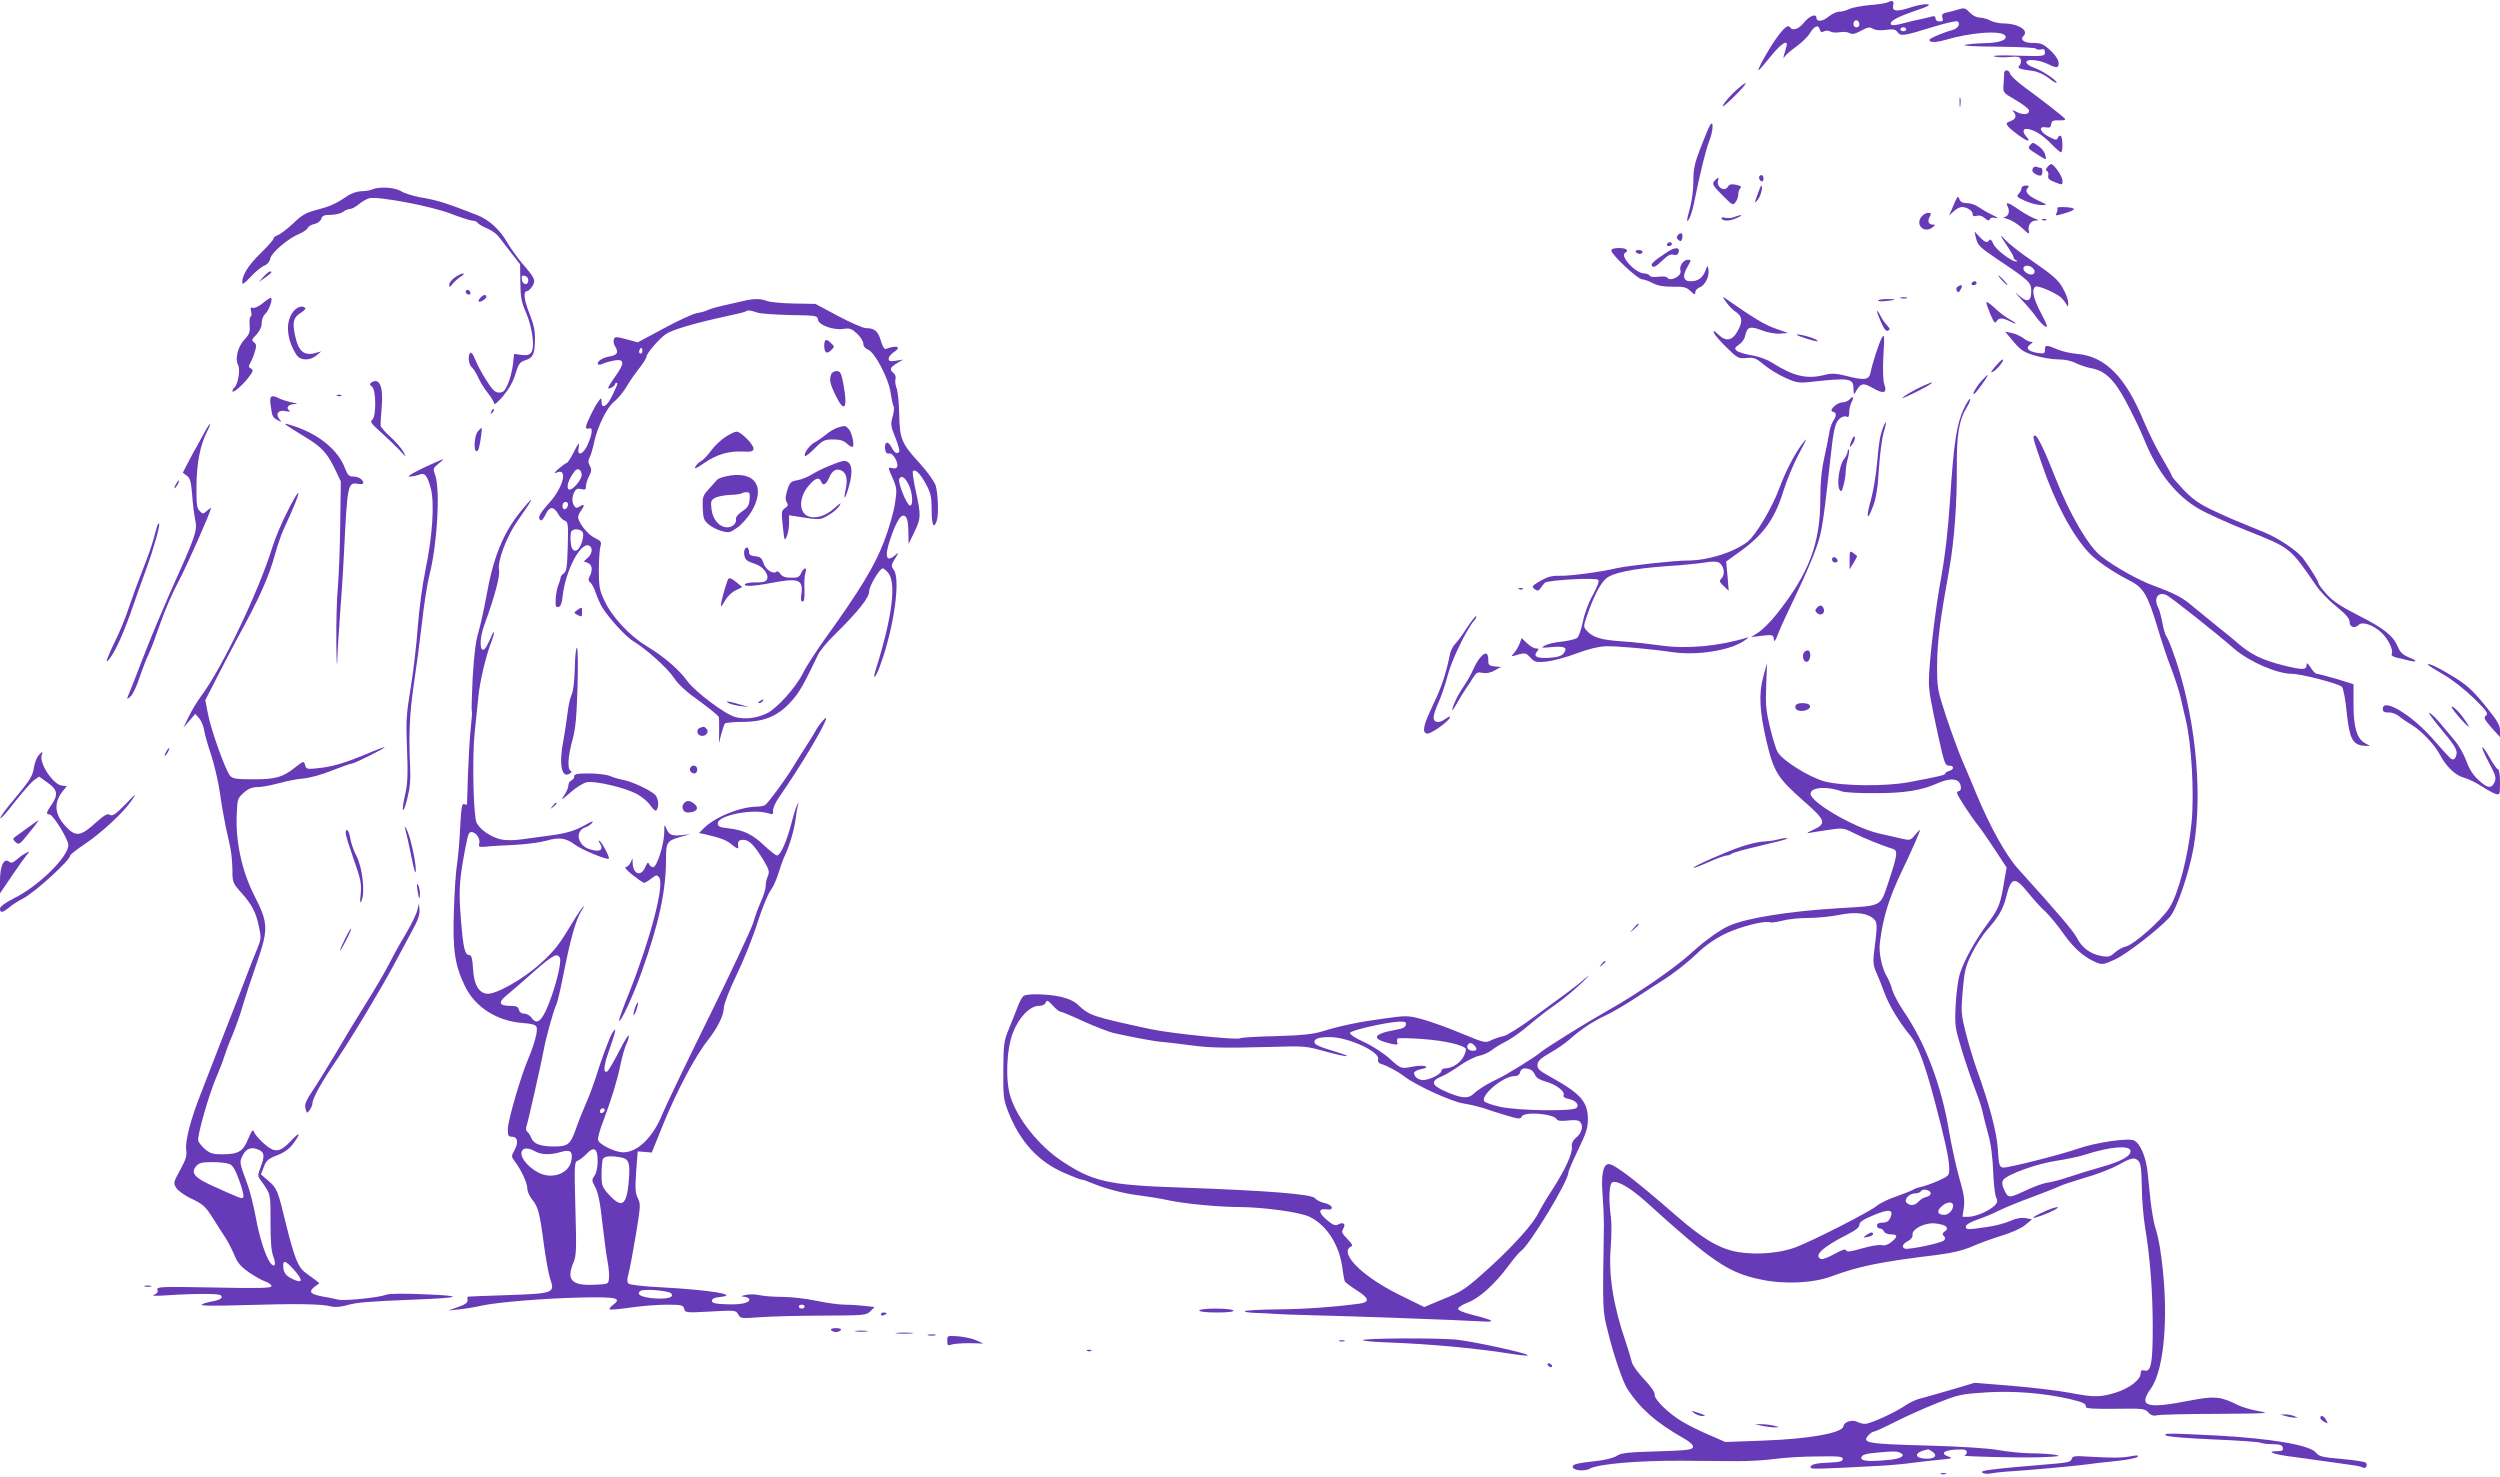 <?xml version="1.0" standalone="no"?>
<!DOCTYPE svg PUBLIC "-//W3C//DTD SVG 20010904//EN"
 "http://www.w3.org/TR/2001/REC-SVG-20010904/DTD/svg10.dtd">
<svg version="1.0" xmlns="http://www.w3.org/2000/svg"
 width="1280pt" height="756pt" viewBox="0 0 1280 756"
 preserveAspectRatio="xMidYMid meet">
<g transform="translate(0,756) scale(0.1,-0.1)"
fill="#673ab7" stroke="none">
<path d="M9668 7549 c-9 -5 -52 -12 -95 -15 -43 -4 -90 -13 -105 -20 -15 -8
-38 -14 -52 -14 -13 0 -38 -12 -55 -26 -30 -25 -61 -27 -61 -4 0 22 -37 8 -63
-25 -27 -34 -59 -45 -72 -25 -10 16 -31 -1 -73 -60 -39 -55 -97 -160 -88 -160
3 0 30 32 61 70 54 68 94 93 81 50 -3 -11 -9 -30 -12 -42 -4 -19 -4 -20 5 -6
6 9 33 32 60 51 27 20 57 49 67 66 23 38 44 47 51 21 4 -15 9 -17 21 -11 10 6
24 5 35 -1 10 -5 31 -6 47 -3 16 3 38 2 48 -4 15 -8 29 -6 61 12 34 18 44 20
60 10 13 -8 37 -10 67 -6 38 5 49 3 60 -12 16 -22 32 -19 184 28 65 20 119 32
124 27 15 -15 -1 -37 -31 -45 -15 -3 -50 -16 -76 -27 -39 -17 -45 -23 -33 -30
11 -6 37 -3 74 7 134 40 291 51 309 22 13 -21 -31 -37 -106 -38 -42 -1 -87 -5
-101 -9 -15 -5 55 -8 167 -9 105 -1 194 -5 197 -10 3 -5 15 -7 26 -4 15 4 20
0 20 -15 0 -20 -4 -21 -142 -17 -82 3 -132 1 -118 -4 14 -4 49 -6 77 -3 43 4
54 2 59 -12 3 -9 1 -23 -6 -31 -13 -15 -6 -18 73 -29 21 -3 55 -19 77 -36 22
-18 40 -28 40 -23 -1 13 -76 63 -117 77 -21 7 -38 19 -38 27 0 20 68 13 115
-11 21 -11 40 -16 44 -13 16 16 2 50 -36 85 -36 33 -48 38 -89 38 -47 0 -68
17 -48 37 28 28 -29 63 -105 63 -23 1 -52 7 -66 15 -14 8 -38 14 -53 15 -17 0
-37 10 -52 26 -21 23 -28 25 -57 16 -18 -6 -46 -13 -61 -16 -22 -5 -27 -11
-22 -26 5 -16 2 -20 -14 -20 -12 0 -21 6 -21 16 0 10 -6 13 -17 10 -10 -3 -38
-10 -63 -15 -25 -5 -66 -15 -92 -22 -26 -7 -50 -10 -54 -6 -15 15 22 37 114
69 75 25 91 34 69 36 -16 2 -55 -6 -88 -17 -66 -22 -93 -19 -86 10 6 23 -3 30
-25 18z m-148 -115 c0 -8 -7 -14 -15 -14 -15 0 -21 21 -9 33 10 9 24 -2 24
-19z m240 -24 c0 -5 -7 -10 -15 -10 -8 0 -15 5 -15 10 0 6 7 10 15 10 8 0 15
-4 15 -10z"/>
<path d="M10261 7183 c0 -10 -1 -36 -3 -58 -3 -39 -2 -40 62 -77 36 -21 66
-44 68 -52 5 -22 -27 -27 -61 -10 -21 11 -28 12 -19 3 19 -21 14 -39 -14 -49
-23 -9 -24 -12 -13 -27 19 -22 89 -73 102 -73 6 0 3 8 -6 18 -21 23 -22 42 -2
42 32 0 82 -29 125 -74 24 -25 48 -46 52 -46 11 0 10 78 -1 84 -5 3 -12 -1
-15 -9 -5 -14 -11 -13 -46 5 -45 23 -56 55 -16 48 20 -4 26 0 28 16 2 17 10
21 41 20 27 -1 35 2 28 10 -11 12 -108 88 -210 163 -35 26 -66 55 -69 65 -6
23 -31 24 -31 1z"/>
<path d="M8888 7097 c-25 -23 -54 -55 -64 -72 -12 -20 5 -8 51 37 77 75 86
100 13 35z"/>
<path d="M10033 7035 c0 -22 2 -30 4 -17 2 12 2 30 0 40 -3 9 -5 -1 -4 -23z"/>
<path d="M8753 6915 c-6 -11 -27 -62 -47 -114 -30 -78 -36 -106 -36 -170 0
-45 -8 -104 -20 -146 -14 -51 -16 -65 -5 -51 8 10 19 44 26 75 33 164 62 282
80 328 22 56 24 117 2 78z"/>
<path d="M10393 6815 c-10 -11 -7 -16 12 -29 80 -51 73 -49 67 -21 -2 14 -17
34 -32 45 -33 23 -32 23 -47 5z"/>
<path d="M10483 6705 c-9 -10 -10 -16 -2 -21 6 -3 9 -14 6 -24 -3 -13 5 -22
34 -33 39 -15 39 -15 39 8 0 22 -44 85 -58 85 -4 -1 -13 -7 -19 -15z"/>
<path d="M10407 6696 c-4 -10 1 -20 13 -26 27 -15 36 -12 37 10 1 11 -2 20 -7
20 -5 0 -15 3 -23 6 -8 3 -17 -2 -20 -10z"/>
<path d="M9013 6662 c-8 -5 -9 -13 -3 -22 11 -17 23 -8 18 14 -2 9 -8 12 -15
8z"/>
<path d="M8782 6638 c-19 -19 -15 -26 39 -80 49 -49 52 -51 65 -33 8 10 14 28
14 40 0 12 5 26 11 32 7 7 1 12 -22 17 -24 5 -35 2 -42 -9 -17 -31 -62 -2 -50
33 6 15 0 15 -15 0z"/>
<path d="M8998 6563 c-17 -48 -17 -48 3 -24 15 18 27 71 16 71 -1 0 -10 -21
-19 -47z"/>
<path d="M10350 6596 c0 -8 -7 -21 -15 -29 -12 -13 -8 -17 35 -36 27 -12 64
-21 82 -21 32 0 32 1 -18 24 -53 25 -70 46 -51 65 8 8 5 11 -11 11 -12 0 -22
-6 -22 -14z"/>
<path d="M1905 6590 c-11 -5 -36 -9 -56 -9 -21 -1 -52 -11 -73 -26 -57 -39
-87 -52 -156 -70 -54 -14 -75 -26 -120 -70 -31 -29 -66 -55 -78 -59 -12 -4
-22 -12 -22 -18 0 -6 -30 -40 -66 -75 -62 -60 -94 -111 -94 -150 0 -12 13 -3
43 29 24 26 54 51 68 57 17 6 29 20 33 38 7 31 92 103 151 127 19 8 38 22 41
29 3 8 18 17 34 20 17 4 31 15 35 27 5 16 15 20 49 20 23 0 51 7 62 15 10 8
27 15 36 15 9 0 29 11 45 24 16 14 41 28 54 31 45 11 316 -40 417 -79 52 -20
102 -36 112 -36 10 0 22 -5 26 -11 3 -6 25 -19 49 -29 24 -10 51 -30 61 -45
11 -14 39 -51 63 -82 l44 -56 1 -91 c1 -77 5 -101 29 -156 33 -77 47 -181 26
-206 -9 -11 -24 -15 -50 -11 l-37 5 -6 -56 c-4 -30 -15 -75 -26 -99 -15 -35
-24 -43 -45 -43 -20 0 -33 12 -65 63 -22 34 -47 81 -56 104 -9 24 -20 40 -25
37 -15 -9 -10 -61 6 -74 8 -7 24 -31 34 -54 10 -22 32 -58 50 -80 17 -21 31
-45 31 -53 0 -8 20 9 45 38 30 36 52 74 64 114 16 53 22 61 52 71 39 13 47 31
48 107 1 43 -7 79 -29 134 -28 70 -32 113 -10 113 5 0 17 11 25 24 20 30 14
42 -51 117 -25 30 -59 77 -75 104 -38 68 -94 119 -154 143 -161 63 -205 77
-295 92 -36 7 -79 20 -96 31 -33 20 -112 25 -149 9z m800 -465 c0 -28 -29 -25
-33 3 -3 19 0 23 15 20 10 -2 18 -12 18 -23z"/>
<path d="M10002 6509 l-23 -53 24 22 c13 12 31 22 41 22 27 0 56 -19 56 -36 0
-11 6 -13 21 -9 13 4 28 0 41 -12 15 -13 22 -15 25 -6 3 8 15 11 31 7 17 -3
11 2 -16 15 -24 11 -56 30 -72 41 -15 11 -42 20 -59 20 -23 0 -34 6 -39 21 -7
19 -11 14 -30 -32z"/>
<path d="M10280 6501 c12 -24 3 -51 -19 -52 -9 0 0 -5 19 -11 19 -5 52 -26 74
-46 31 -30 38 -33 34 -16 -7 29 9 54 35 55 18 0 17 2 -8 11 -16 6 -52 26 -79
45 -55 38 -71 42 -56 14z"/>
<path d="M10533 6494 c3 -4 2 -14 -3 -24 -9 -16 -6 -16 45 -1 32 9 49 19 42
23 -14 9 -93 11 -84 2z"/>
<path d="M9836 6448 c-29 -40 15 -83 56 -54 17 13 19 16 6 16 -24 0 -31 16
-18 40 9 17 8 20 -9 20 -11 0 -27 -10 -35 -22z"/>
<path d="M8880 6449 c-13 -6 -35 -7 -48 -4 -15 4 -21 2 -17 -5 9 -14 44 -12
80 5 34 15 23 19 -15 4z"/>
<path d="M10458 6433 c7 -3 16 -2 19 1 4 3 -2 6 -13 5 -11 0 -14 -3 -6 -6z"/>
<path d="M8591 6356 c-8 -10 -8 -16 3 -25 11 -9 15 -7 19 9 6 25 -7 35 -22 16z"/>
<path d="M10116 6345 c10 -42 18 -50 119 -118 155 -104 165 -113 165 -158 0
-55 -22 -60 -68 -18 -20 19 -12 7 19 -26 31 -33 66 -75 78 -93 12 -17 31 -37
42 -43 16 -8 12 5 -20 66 -42 78 -52 129 -27 138 14 5 98 -31 127 -55 8 -7 21
-22 27 -33 11 -19 11 -19 11 5 1 14 -12 47 -27 74 -22 41 -48 64 -147 133 -66
45 -133 97 -148 115 -33 37 -27 22 15 -39 15 -23 28 -46 28 -51 0 -6 6 -13 13
-15 6 -3 7 -6 1 -6 -23 -2 -106 61 -118 90 -8 19 -16 27 -20 20 -11 -17 -23
-13 -51 17 l-26 27 7 -30z m294 -160 c9 -11 10 -19 3 -26 -14 -14 -53 6 -53
26 0 20 34 19 50 0z"/>
<path d="M8535 6310 c-3 -5 1 -10 9 -10 9 0 16 5 16 10 0 6 -4 10 -9 10 -6 0
-13 -4 -16 -10z"/>
<path d="M8250 6277 c0 -20 135 -147 157 -147 10 0 34 -9 54 -19 26 -14 55
-19 103 -19 56 1 70 -2 91 -22 21 -20 25 -21 25 -6 0 9 11 21 23 25 28 11 51
59 44 93 -4 21 -5 21 -16 -10 -15 -36 -37 -52 -76 -52 -36 0 -43 26 -16 72 21
37 21 38 2 38 -22 0 -45 -34 -37 -55 10 -27 -53 -60 -68 -36 -3 5 -23 7 -45 4
-23 -3 -41 -1 -45 6 -4 6 -16 11 -28 11 -43 0 -125 88 -98 105 22 13 8 25 -30
25 -27 0 -40 -4 -40 -13z"/>
<path d="M8540 6272 c-75 -49 -91 -65 -81 -75 8 -8 22 0 50 27 28 28 44 36 59
32 12 -4 22 -1 25 8 12 30 -14 33 -53 8z"/>
<path d="M8375 6270 c3 -5 13 -10 21 -10 8 0 14 5 14 10 0 6 -9 10 -21 10 -11
0 -17 -4 -14 -10z"/>
<path d="M1349 6143 l-24 -27 33 23 c32 23 39 31 24 31 -5 0 -19 -12 -33 -27z"/>
<path d="M2328 6139 c-16 -11 -28 -28 -28 -37 1 -15 3 -14 15 2 8 11 27 28 42
38 16 10 22 18 13 18 -8 -1 -27 -10 -42 -21z"/>
<path d="M10250 6125 c13 -14 26 -25 28 -25 3 0 -5 11 -18 25 -13 14 -26 25
-28 25 -3 0 5 -11 18 -25z"/>
<path d="M10095 6110 c-3 -5 1 -10 9 -10 9 0 16 5 16 10 0 6 -4 10 -9 10 -6 0
-13 -4 -16 -10z"/>
<path d="M10023 6092 c-7 -5 -9 -13 -4 -21 7 -11 11 -9 20 8 12 21 6 27 -16
13z"/>
<path d="M2386 6072 c-3 -6 -1 -14 5 -17 15 -10 25 3 12 16 -7 7 -13 7 -17 1z"/>
<path d="M2462 6038 c-19 -19 -14 -30 8 -18 11 6 20 15 20 20 0 14 -14 12 -28
-2z"/>
<path d="M1347 6009 c-21 -18 -44 -28 -52 -25 -12 4 -14 0 -9 -19 3 -14 2 -25
-2 -25 -5 0 -8 -19 -6 -43 3 -37 -1 -48 -26 -75 -34 -36 -50 -99 -33 -131 12
-22 1 -95 -18 -114 -6 -6 -11 -15 -11 -20 0 -14 53 31 83 71 23 31 25 37 12
45 -13 7 -13 12 -3 30 7 12 18 38 23 57 9 29 8 37 -4 47 -14 10 -13 15 12 40
17 19 27 40 27 59 0 18 8 38 19 48 18 17 38 72 29 81 -2 3 -21 -9 -41 -26z"/>
<path d="M8839 6012 c12 -18 34 -40 47 -48 34 -23 38 -47 14 -93 -28 -55 -61
-63 -101 -25 -24 23 -29 25 -23 9 4 -11 34 -45 66 -76 55 -54 61 -56 101 -52
37 4 47 0 88 -34 26 -22 75 -52 109 -67 55 -25 70 -28 124 -22 210 23 226 20
226 -37 1 -29 2 -30 12 -12 23 43 38 47 85 19 57 -33 77 -27 61 17 -7 20 -9
73 -5 148 6 105 5 114 -8 91 -14 -24 -47 -125 -59 -182 -8 -34 -33 -36 -126
-12 -50 12 -71 14 -106 5 -93 -24 -160 -8 -273 63 -25 16 -69 32 -104 37 -34
6 -68 16 -76 24 -11 11 -9 16 12 30 14 9 29 29 32 45 10 47 25 52 85 29 31
-12 70 -19 94 -17 l41 3 -65 23 c-55 19 -108 51 -253 152 -21 14 -21 14 2 -18z"/>
<path d="M9733 6033 c9 -2 23 -2 30 0 6 3 -1 5 -18 5 -16 0 -22 -2 -12 -5z"/>
<path d="M3810 6020 c-19 -4 -65 -15 -101 -23 -36 -8 -74 -19 -85 -24 -10 -6
-35 -13 -55 -16 -20 -3 -96 -38 -170 -78 l-134 -72 -58 16 c-53 14 -59 14 -64
0 -3 -9 -1 -24 5 -34 21 -33 14 -47 -27 -54 -38 -6 -70 -29 -58 -41 3 -3 14
-1 24 4 10 5 35 12 56 16 55 10 57 -12 8 -80 -23 -32 -39 -59 -37 -62 6 -5 34
11 35 21 1 8 11 10 12 2 0 -3 -11 -30 -26 -60 -27 -57 -55 -72 -55 -32 -1 22
-1 22 -16 2 -20 -25 -64 -116 -64 -132 0 -7 7 -10 15 -7 21 9 19 -24 -5 -80
-21 -51 -56 -66 -48 -21 7 37 1 31 -27 -25 -14 -27 -29 -50 -33 -50 -4 0 -23
-14 -42 -30 -20 -17 -26 -27 -14 -21 64 31 41 -71 -35 -155 -49 -54 -60 -77
-43 -88 5 -3 16 10 25 29 20 43 40 44 64 5 9 -17 25 -33 35 -36 16 -5 18 -17
15 -131 -3 -104 -6 -128 -20 -138 -9 -7 -17 -17 -17 -23 0 -6 -5 -23 -12 -39
-6 -15 -12 -47 -13 -71 -2 -35 1 -42 14 -40 11 2 18 19 22 58 15 129 90 273
134 257 21 -9 19 -41 -6 -63 l-20 -18 20 -8 c23 -8 27 -38 10 -69 -8 -16 -7
-23 4 -32 8 -7 20 -30 27 -52 7 -22 22 -55 33 -74 32 -53 121 -151 158 -173
68 -41 177 -139 210 -189 23 -35 65 -73 132 -120 53 -39 98 -75 98 -82 1 -7 1
-39 1 -72 l-1 -60 12 47 c7 25 15 50 19 54 5 4 47 8 95 8 111 1 180 32 247
108 40 45 60 81 135 237 9 19 48 67 88 105 120 119 173 186 173 218 0 27 54
118 70 118 4 0 15 -9 26 -21 45 -50 23 -227 -62 -497 -19 -62 0 -43 24 25 69
190 103 434 69 484 -15 21 -15 25 5 58 21 34 21 35 2 19 -47 -41 -57 -8 -25
84 26 77 49 118 65 118 19 0 26 -22 27 -88 l1 -57 29 60 c35 72 35 86 8 210
-12 53 -18 99 -15 103 13 12 39 -14 67 -67 25 -46 29 -65 29 -132 0 -77 11
-101 26 -56 11 32 7 142 -6 183 -7 20 -43 70 -80 111 -94 102 -104 125 -106
253 -1 58 -7 118 -14 134 -6 16 -8 36 -5 46 3 9 -1 23 -10 30 -22 18 -19 28
17 50 l32 19 -37 -6 c-30 -4 -37 -3 -37 10 0 9 11 24 25 33 44 28 18 39 -41
17 -6 -2 -17 17 -24 42 -14 49 -32 65 -76 65 -15 0 -79 28 -143 62 l-116 62
-110 2 c-60 1 -123 7 -138 13 -31 12 -65 13 -117 1z m66 -60 c16 -6 92 -11
169 -13 135 -2 140 -3 143 -24 4 -28 80 -55 131 -47 31 5 42 1 69 -24 18 -17
32 -40 32 -51 0 -13 9 -25 24 -31 35 -13 106 -148 116 -221 5 -32 11 -63 15
-69 4 -7 2 -31 -5 -54 -11 -39 -9 -49 14 -106 14 -35 23 -67 20 -72 -10 -16
-24 -8 -40 23 -18 35 -38 27 -32 -12 2 -16 9 -23 20 -21 11 2 23 -9 33 -28 18
-35 11 -54 -16 -47 -24 6 -24 6 3 -55 20 -47 21 -57 10 -127 -6 -42 -31 -129
-56 -194 -47 -123 -122 -248 -303 -499 -46 -65 -97 -143 -112 -175 -36 -72
-130 -177 -182 -204 -51 -26 -115 -34 -165 -20 -52 14 -205 129 -245 184 -42
59 -122 127 -210 180 -88 54 -176 149 -215 233 -24 51 -28 72 -28 154 0 52 4
107 8 122 7 23 4 28 -29 44 -35 16 -85 79 -85 107 0 7 7 22 15 33 20 27 18 36
-5 22 -17 -11 -22 -10 -30 2 -13 20 -12 47 1 72 8 15 17 18 35 14 20 -5 24 -3
24 14 0 12 7 35 16 52 13 25 14 35 4 53 -9 17 -9 28 -1 43 6 11 16 44 22 74
18 84 67 184 104 212 18 14 45 47 61 73 15 26 45 70 66 96 21 27 38 54 38 61
0 16 63 90 100 116 30 21 151 57 310 91 52 11 97 22 99 25 7 7 26 5 57 -6z
m-590 -207 c-10 -10 -19 5 -10 18 6 11 8 11 12 0 2 -7 1 -15 -2 -18z m-308
-620 c2 -13 -9 -35 -27 -55 -54 -61 -62 2 -8 70 14 17 31 10 35 -15z m1674
-54 c21 -40 25 -113 6 -107 -17 6 -61 116 -54 135 9 22 29 11 48 -28z m-1744
-106 c-5 -25 -28 -28 -28 -4 0 12 6 21 16 21 9 0 14 -7 12 -17z m77 -142 c3
-11 -1 -36 -9 -56 -21 -50 -50 -45 -54 9 -2 21 -1 44 2 52 8 21 54 17 61 -5z"/>
<path d="M4220 5791 c0 -37 13 -46 34 -25 20 19 20 19 0 38 -23 24 -34 19 -34
-13z"/>
<path d="M4256 5644 c-11 -28 -7 -48 21 -106 47 -97 65 -72 41 57 -11 56 -16
65 -34 65 -12 0 -25 -7 -28 -16z"/>
<path d="M4287 5370 c-15 -5 -41 -20 -58 -35 -17 -14 -43 -32 -58 -40 -26 -13
-59 -60 -49 -70 3 -3 25 15 50 40 41 41 50 45 94 45 35 0 54 -6 71 -22 13 -12
26 -19 29 -15 10 10 -5 75 -22 92 -17 17 -18 17 -57 5z"/>
<path d="M3713 5322 c-23 -15 -56 -47 -72 -69 -17 -23 -39 -47 -50 -53 -12 -6
-25 -19 -31 -30 -7 -14 6 -8 45 19 63 44 127 63 200 59 39 -2 50 0 53 13 4 20
-64 89 -87 89 -9 0 -35 -13 -58 -28z"/>
<path d="M4249 5176 c-31 -12 -73 -33 -94 -46 -21 -13 -54 -26 -74 -29 -32 -6
-38 -11 -50 -50 -10 -33 -11 -49 -3 -62 9 -14 7 -20 -9 -31 -18 -12 -19 -19
-11 -93 8 -74 9 -78 20 -52 7 16 12 46 12 69 l0 40 38 -6 c121 -19 120 -19
161 5 23 12 49 34 58 48 13 21 8 18 -25 -11 -45 -41 -100 -57 -137 -40 -47 22
-44 99 7 157 32 38 52 44 62 20 9 -25 26 -17 41 19 16 38 38 50 65 36 24 -13
31 -46 20 -95 -13 -59 -4 -55 14 6 27 88 18 139 -23 139 -9 0 -41 -11 -72 -24z"/>
<path d="M3712 5120 c-19 -4 -37 -12 -40 -16 -4 -5 -23 -26 -42 -47 -32 -35
-34 -41 -32 -98 2 -52 6 -64 30 -84 15 -13 45 -28 67 -34 36 -10 44 -8 79 17
22 15 55 52 73 82 78 131 15 216 -135 180z m126 -117 c-2 -30 -10 -42 -38 -61
-19 -13 -34 -30 -32 -39 5 -21 -17 -43 -44 -43 -40 0 -75 40 -81 92 -5 41 -3
47 18 59 13 7 48 14 77 15 30 1 56 5 60 8 3 3 14 6 24 6 16 0 19 -6 16 -37z"/>
<path d="M3817 4753 c-12 -11 -8 -50 6 -61 6 -5 23 -13 37 -17 53 -15 89 -72
58 -91 -6 -4 -31 -7 -55 -6 -23 0 -45 -4 -49 -9 -8 -13 44 -11 133 6 142 27
166 19 156 -57 -4 -26 -2 -38 6 -38 9 0 11 19 10 63 -2 34 0 72 5 85 10 30 -8
28 -22 -2 -9 -21 -18 -25 -52 -24 -28 0 -45 6 -54 19 -7 10 -16 16 -19 13 -16
-17 -56 8 -67 40 -9 29 -17 35 -43 38 -22 2 -32 8 -32 20 0 20 -9 31 -18 21z"/>
<path d="M3725 4588 c-14 -38 -35 -115 -34 -128 0 -8 9 2 20 23 12 22 34 44
55 54 l34 17 -27 23 c-32 26 -42 28 -48 11z"/>
<path d="M3890 3970 c-9 -6 -10 -10 -3 -10 6 0 15 5 18 10 8 12 4 12 -15 0z"/>
<path d="M3731 3960 c9 -5 36 -12 60 -15 l44 -5 -50 14 c-58 17 -77 19 -54 6z"/>
<path d="M9616 6022 c-2 -4 12 -6 32 -4 62 6 69 10 20 11 -26 0 -49 -3 -52 -7z"/>
<path d="M10170 6011 c0 -7 10 -35 22 -63 17 -39 23 -46 30 -34 11 20 31 20
68 1 17 -9 30 -13 30 -11 0 3 -15 13 -32 22 -18 9 -52 35 -75 57 -24 23 -43
35 -43 28z"/>
<path d="M1501 5964 c-41 -52 -34 -142 17 -221 19 -30 71 -31 103 -2 l24 20
-25 -7 c-63 -19 -92 5 -110 91 -14 67 -7 91 31 114 16 10 26 21 22 24 -14 15
-43 6 -62 -19z"/>
<path d="M9610 5967 c0 -5 9 -30 21 -57 15 -34 25 -47 35 -43 13 5 12 9 -4 27
-11 11 -27 35 -35 51 -9 17 -16 26 -17 22z"/>
<path d="M10309 5811 c36 -43 52 -54 108 -71 36 -11 90 -20 119 -20 34 0 69
-7 92 -19 20 -10 53 -21 73 -25 75 -13 120 -54 182 -168 31 -58 75 -148 96
-200 67 -166 164 -288 282 -355 41 -23 148 -72 239 -108 230 -92 222 -85 360
-285 19 -28 65 -76 103 -106 50 -41 67 -61 67 -79 0 -27 27 -34 47 -14 18 18
72 0 114 -38 37 -34 66 -93 54 -113 -3 -5 7 -12 22 -16 15 -3 43 -10 62 -15
49 -12 51 -3 3 16 -30 13 -44 26 -55 53 -23 56 -71 95 -202 161 -90 46 -131
73 -162 108 -24 26 -43 52 -43 58 0 9 -34 65 -76 123 -27 39 -128 107 -200
136 -147 60 -172 70 -260 111 -72 34 -104 56 -153 106 -33 35 -61 67 -61 72 0
5 -23 46 -50 92 -28 46 -70 132 -95 191 -93 225 -196 329 -339 342 -34 3 -80
13 -104 24 -55 23 -62 23 -62 -3 0 -19 -4 -21 -37 -16 -49 8 -64 24 -39 43 16
11 17 14 4 14 -8 0 -26 8 -39 19 -13 10 -40 22 -58 26 l-35 7 43 -51z"/>
<path d="M9200 5846 c0 -6 102 -38 106 -33 3 2 -8 9 -23 15 -35 13 -83 24 -83
18z"/>
<path d="M10215 5683 c-24 -29 -26 -34 -9 -25 22 12 61 63 47 61 -5 0 -21 -17
-38 -36z"/>
<path d="M10148 5613 c-29 -32 -56 -79 -39 -69 11 7 75 96 68 96 -2 0 -15 -12
-29 -27z"/>
<path d="M1902 5602 c-10 -7 -10 -11 3 -22 21 -17 22 -152 1 -169 -12 -10 -5
-21 42 -62 31 -28 74 -69 96 -92 37 -41 38 -41 20 -8 -11 18 -40 52 -66 75
-25 22 -47 48 -49 56 -1 8 1 49 5 90 10 108 -10 159 -52 132z"/>
<path d="M9815 5569 c-33 -17 -67 -37 -75 -46 -11 -12 129 57 149 74 15 12
-23 -2 -74 -28z"/>
<path d="M1728 5533 c7 -3 16 -2 19 1 4 3 -2 6 -13 5 -11 0 -14 -3 -6 -6z"/>
<path d="M1386 5483 c8 -57 9 -60 37 -75 20 -10 21 -10 8 5 -22 28 -6 50 31
42 22 -4 28 -3 19 3 -19 14 -5 32 27 33 20 1 16 3 -15 9 -23 5 -51 14 -62 19
-43 23 -53 15 -45 -36z"/>
<path d="M9470 5515 c-7 -8 -23 -15 -36 -15 -29 0 -74 -43 -50 -48 20 -4 20
-21 2 -47 -7 -11 -16 -36 -19 -55 -3 -19 -14 -78 -26 -130 -15 -67 -21 -131
-21 -216 0 -228 -59 -382 -225 -590 -29 -37 -71 -78 -92 -92 l-38 -24 57 7
c54 6 57 5 60 -17 2 -18 7 -12 22 27 10 28 53 120 94 205 41 85 87 192 102
237 30 85 34 117 80 527 5 44 14 92 21 107 11 28 41 45 58 34 5 -3 9 7 9 23
-1 15 5 38 11 51 15 27 9 38 -9 16z"/>
<path d="M10054 5466 c-36 -79 -51 -174 -69 -456 -11 -167 -26 -294 -45 -400
-30 -158 -64 -445 -64 -535 -1 -51 9 -104 46 -275 33 -151 37 -160 58 -160 26
0 26 -20 0 -27 -11 -3 -20 -9 -20 -13 0 -8 -28 -15 -188 -45 -119 -22 -337
-20 -429 4 -76 20 -211 103 -240 148 -9 13 -26 69 -40 126 -21 87 -24 119 -20
217 l4 115 -19 -70 c-24 -87 -19 -178 16 -328 38 -161 56 -189 195 -312 109
-95 114 -112 44 -144 -27 -12 -36 -19 -22 -16 15 3 60 10 101 16 72 11 77 10
129 -16 48 -25 152 -67 202 -82 25 -8 21 -33 -22 -163 -46 -136 -27 -126 -256
-140 -253 -15 -472 -50 -562 -90 -46 -20 -127 -78 -192 -138 -84 -77 -284
-215 -426 -294 -110 -62 -326 -196 -350 -218 -24 -21 -176 -116 -219 -135 -51
-24 -97 -52 -122 -76 -28 -26 -62 -23 -146 14 -68 30 -74 51 -21 74 21 8 64
34 98 58 33 23 77 45 97 49 21 4 50 17 65 29 15 12 50 33 76 46 26 13 78 50
115 82 37 32 98 80 137 106 38 27 99 77 135 112 36 35 45 46 20 25 -25 -22
-65 -54 -90 -72 -25 -18 -102 -75 -172 -126 -71 -53 -142 -97 -160 -101 -18
-3 -46 -13 -63 -21 -29 -15 -35 -14 -155 36 -69 29 -159 61 -200 72 -73 19
-79 19 -195 3 -132 -18 -217 -36 -313 -65 -48 -15 -105 -21 -238 -25 -97 -2
-180 -7 -185 -11 -16 -10 -357 25 -459 47 -296 64 -311 69 -367 121 -20 20
-51 35 -90 44 -65 15 -171 18 -192 5 -7 -5 -22 -31 -31 -57 -10 -27 -31 -78
-45 -113 -25 -60 -27 -76 -28 -210 -1 -135 1 -151 25 -213 61 -154 152 -254
286 -313 44 -19 85 -35 91 -35 6 0 25 -6 43 -14 73 -31 167 -56 248 -66 47 -6
114 -17 150 -25 82 -18 261 -35 365 -35 128 -1 310 -26 360 -50 90 -44 154
-146 169 -269 4 -29 9 -58 12 -63 4 -5 30 -25 60 -44 66 -42 69 -61 12 -69
-138 -18 -282 -28 -420 -29 -86 -1 -160 -5 -164 -9 -4 -4 19 -8 52 -9 32 -1
77 -3 99 -5 22 -2 108 -5 190 -7 215 -5 766 -25 860 -31 91 -6 80 4 -40 34
-41 10 -70 23 -70 30 0 7 23 22 50 32 59 22 140 95 209 189 27 36 54 68 61 73
41 23 245 359 245 403 0 8 23 61 50 117 41 84 50 113 50 155 0 91 -36 132
-189 217 -62 34 -71 43 -69 65 2 18 18 33 62 58 33 18 79 50 102 70 58 52 118
92 187 124 32 15 102 56 155 91 53 35 111 72 128 83 61 38 128 90 188 147 40
38 89 72 141 97 76 36 198 67 227 58 7 -3 36 1 63 8 28 8 87 14 132 14 46 0
118 7 161 16 86 17 145 9 178 -23 17 -17 16 -38 -2 -178 -4 -37 -2 -61 11 -90
10 -22 30 -71 44 -110 27 -70 72 -144 135 -222 35 -44 72 -143 121 -328 50
-187 75 -300 75 -343 0 -42 0 -42 -57 -68 -32 -14 -71 -28 -88 -31 -16 -3 -35
-10 -41 -15 -6 -4 -44 -19 -83 -33 -40 -13 -85 -35 -102 -49 -35 -30 -326
-178 -415 -212 -79 -30 -197 -40 -292 -25 -94 15 -179 64 -319 186 -209 182
-317 265 -346 265 -29 0 -40 -55 -32 -153 4 -51 7 -121 7 -157 -7 -453 -7
-439 21 -550 28 -116 77 -259 100 -293 66 -100 148 -172 284 -249 36 -20 53
-36 51 -47 -3 -14 -28 -17 -183 -22 -150 -4 -185 -8 -207 -23 -17 -11 -61 -22
-110 -27 -100 -11 -120 -17 -115 -32 5 -17 62 -21 88 -6 45 24 248 41 464 40
88 -1 212 -2 275 -2 63 -1 156 4 205 11 50 7 149 13 220 13 110 2 130 0 130
-13 0 -11 -14 -16 -60 -18 -76 -3 -105 -9 -105 -24 0 -11 17 -11 355 7 55 3
129 10 165 15 36 5 99 12 140 16 65 6 71 8 47 16 -44 15 -26 33 36 36 46 2 57
0 57 -13 0 -8 -6 -16 -12 -17 -32 -5 284 -13 389 -9 93 3 109 6 78 12 -22 4
-78 8 -125 8 -47 1 -123 8 -170 17 -54 9 -188 18 -367 23 -302 8 -332 13 -297
52 10 11 22 19 28 19 6 0 56 23 111 51 55 28 152 71 215 96 108 43 123 46 250
54 141 9 296 -4 427 -34 70 -17 83 -23 83 -40 0 -9 39 -11 150 -10 141 2 151
1 169 -18 14 -16 27 -20 45 -15 14 3 153 7 308 7 262 2 278 3 212 14 -39 7
-89 22 -110 33 -83 42 -117 45 -237 22 -227 -45 -271 -32 -205 60 74 103 95
409 48 715 -6 39 -17 88 -25 110 -7 22 -18 83 -24 135 -5 52 -13 121 -16 154
-9 76 -38 143 -69 157 -29 14 -199 -11 -286 -42 -89 -31 -362 -100 -384 -97
-19 3 -22 12 -27 93 -6 90 -42 226 -109 413 -16 45 -41 128 -55 183 -24 95
-25 107 -16 217 9 103 15 126 47 190 19 40 55 95 78 121 58 65 82 107 97 166
26 106 44 110 114 23 28 -34 67 -78 89 -97 21 -20 63 -71 93 -114 53 -75 106
-120 169 -146 28 -11 38 -9 96 18 59 28 219 152 276 214 35 37 100 226 123
357 51 291 6 705 -110 1015 -12 33 -26 64 -31 70 -4 5 -13 36 -19 68 -6 31
-15 66 -21 76 -25 48 -1 84 43 64 21 -10 259 -198 344 -273 77 -67 221 -130
298 -130 46 0 244 -51 256 -67 7 -8 18 -66 24 -129 14 -134 30 -167 86 -172
l34 -2 -26 15 c-42 23 -59 81 -59 199 l0 103 -87 27 c-49 14 -94 26 -101 26
-7 0 -21 15 -32 33 -13 20 -20 26 -20 15 0 -29 -17 -30 -122 -4 -106 27 -165
56 -227 110 -20 18 -70 59 -111 91 -41 33 -95 77 -120 98 -54 47 -94 68 -203
108 -80 30 -196 94 -269 151 -65 50 -160 213 -233 398 -52 134 -93 220 -105
220 -15 0 -14 -7 36 -151 65 -191 153 -356 238 -448 39 -41 122 -99 203 -140
77 -38 97 -71 148 -239 20 -68 52 -165 72 -215 19 -51 39 -112 45 -137 6 -25
19 -81 29 -125 30 -125 44 -375 30 -525 -17 -173 -68 -369 -115 -440 -41 -63
-180 -186 -221 -196 -17 -3 -42 -18 -57 -31 -22 -21 -32 -24 -67 -18 -56 9
-102 43 -126 91 -18 35 -90 121 -302 355 -64 71 -146 220 -216 389 -19 47 -51
122 -71 168 -19 45 -56 146 -82 224 -45 138 -46 144 -46 264 1 118 14 223 62
489 26 146 40 335 39 526 -1 166 11 239 53 307 11 18 18 36 14 39 -3 3 -17
-20 -32 -51z m-26 -1908 c15 -15 16 -48 2 -48 -5 0 -10 -5 -10 -10 0 -12 70
-119 107 -165 13 -16 52 -72 86 -124 l61 -93 -13 -73 c-19 -116 -28 -138 -86
-216 -63 -85 -119 -187 -141 -256 -8 -26 -18 -97 -21 -158 -5 -106 -4 -115 31
-230 20 -66 51 -156 68 -200 17 -44 35 -96 38 -115 4 -19 17 -71 29 -115 15
-53 23 -118 26 -192 2 -61 9 -121 15 -133 9 -18 8 -25 -5 -40 -24 -27 -100
-60 -136 -60 l-31 0 7 48 c5 39 0 71 -24 153 -16 57 -39 162 -51 232 -39 238
-121 456 -235 622 -24 36 -50 84 -57 108 -6 23 -18 51 -25 63 -27 43 -45 125
-38 178 17 134 47 229 115 371 42 87 90 196 90 204 -1 3 -12 -7 -25 -24 -23
-28 -25 -29 -72 -18 -26 6 -78 18 -114 26 -125 29 -349 159 -349 203 0 34 85
40 160 12 14 -5 90 -10 170 -9 152 0 239 14 321 51 50 22 90 25 107 8z m-4598
-1178 c6 0 59 -22 119 -50 60 -27 128 -53 152 -59 110 -24 216 -44 253 -46 23
-2 84 -9 136 -16 103 -14 166 -16 425 -9 163 5 174 4 273 -24 109 -30 152 -32
54 -2 -89 27 -112 37 -112 51 0 18 23 25 80 25 92 0 256 -75 246 -113 -3 -11
2 -20 12 -23 35 -11 88 -39 123 -66 61 -46 239 -128 303 -138 32 -5 77 -16
100 -23 22 -8 74 -25 115 -37 67 -20 75 -21 83 -6 14 26 161 14 178 -14 6 -9
23 -11 58 -7 31 4 53 2 61 -6 19 -19 12 -54 -16 -79 -20 -16 -27 -31 -25 -49
4 -35 -33 -115 -100 -220 -31 -47 -63 -102 -73 -122 -24 -51 -124 -163 -240
-269 -131 -119 -144 -128 -252 -172 l-91 -38 -114 56 c-160 77 -278 175 -278
229 0 10 7 20 16 24 12 5 9 12 -18 40 -28 29 -31 36 -20 53 14 23 0 35 -26 21
-15 -8 -26 -4 -55 20 -47 38 -49 63 -7 57 45 -7 35 24 -10 33 -19 4 -40 15
-47 24 -15 21 -241 39 -693 55 -370 12 -449 31 -610 140 -113 77 -218 209
-255 320 -28 83 -23 243 11 332 30 79 87 138 133 138 18 0 31 6 35 17 6 14 11
12 36 -15 16 -18 34 -32 40 -32z m1768 -67 c-2 -13 -18 -20 -53 -26 -120 -21
-127 -48 -18 -72 27 -5 32 -4 27 8 -3 8 -1 17 3 20 5 3 63 2 128 -3 110 -8
208 -30 220 -50 2 -4 -2 -22 -11 -39 -17 -33 -59 -61 -94 -61 -11 0 -20 -6
-20 -13 0 -16 -62 -47 -93 -47 -25 0 -47 17 -47 37 0 6 16 15 36 19 25 5 32 9
23 14 -8 5 -34 4 -59 0 -67 -13 -66 -14 -124 39 -31 28 -89 66 -131 85 -46 21
-75 40 -73 48 5 13 188 55 251 57 32 1 38 -2 35 -16z m350 -105 c17 -17 15
-28 -7 -28 -22 0 -35 15 -26 30 8 13 18 13 33 -2z m287 -124 c9 -4 20 -16 25
-28 5 -14 23 -25 52 -33 53 -14 101 -50 94 -69 -4 -10 4 -16 24 -20 38 -8 58
-30 41 -47 -19 -18 -297 -14 -390 6 -41 9 -78 22 -82 29 -19 30 97 127 152
128 18 0 28 6 32 20 5 20 22 25 52 14z m3073 -415 c5 -27 -48 -56 -149 -84
-52 -15 -128 -38 -169 -52 -41 -14 -88 -26 -105 -28 -16 -1 -59 -16 -95 -32
-106 -49 -107 -50 -127 -8 -13 27 -14 41 -7 53 18 28 171 84 274 99 52 8 118
22 145 31 124 40 227 50 233 21z m43 -56 c10 -11 14 -49 15 -127 0 -61 8 -156
17 -211 26 -157 39 -330 39 -512 0 -183 -9 -229 -42 -220 -15 4 -20 0 -20 -15
0 -32 -57 -76 -127 -98 -81 -25 -110 -25 -242 0 -58 11 -190 26 -294 35 l-187
15 -118 -35 c-64 -19 -136 -39 -158 -45 -23 -5 -59 -22 -80 -37 -53 -36 -178
-93 -204 -93 -12 0 -29 4 -38 9 -28 15 -70 2 -74 -22 -5 -34 -177 -65 -414
-73 l-190 -7 -83 36 c-45 19 -108 50 -139 69 -69 41 -144 114 -140 138 2 11
-20 42 -54 78 -31 33 -60 72 -63 88 -4 16 -17 61 -30 99 -66 193 -90 346 -78
490 4 55 5 123 1 150 -13 98 -9 175 8 182 26 10 93 -30 169 -98 341 -309 424
-366 590 -400 120 -26 270 -19 365 17 137 51 250 74 532 108 84 11 136 23 185
44 37 17 106 41 153 56 50 15 99 37 119 54 l35 29 -32 6 c-22 4 -47 0 -79 -14
-27 -12 -79 -26 -118 -31 -103 -15 -110 -15 -110 2 0 9 23 23 60 36 33 11 83
32 110 46 28 14 101 44 164 67 63 24 126 48 140 55 14 8 76 28 136 46 61 17
137 47 170 65 68 39 87 42 106 18z m-1066 -163 c0 -8 -10 -16 -21 -18 -12 -2
-30 -12 -40 -23 -19 -22 -44 -25 -62 -7 -16 16 13 48 44 48 13 0 26 5 29 11
10 15 50 7 50 -11z m115 -62 c0 -24 -23 -48 -45 -48 -36 0 -42 20 -11 46 25
22 56 23 56 2z m-322 -64 c-8 -17 -19 -24 -40 -24 -18 0 -28 -5 -28 -15 0 -8
7 -15 15 -15 9 0 18 -7 21 -15 4 -9 19 -15 35 -15 36 0 37 -12 2 -40 -18 -14
-35 -19 -50 -15 -13 3 -58 -5 -100 -17 -58 -17 -78 -19 -81 -10 -3 9 -21 3
-59 -18 -30 -17 -61 -29 -69 -26 -41 16 9 62 134 125 43 22 62 37 62 50 0 14
19 27 72 49 81 34 106 30 86 -14z m285 -44 c9 -9 8 -14 -5 -24 -13 -10 -15
-15 -6 -24 9 -9 9 -15 1 -23 -14 -14 -182 -49 -200 -42 -19 8 -11 26 18 40 14
8 23 20 21 31 -4 29 64 64 116 58 24 -2 49 -9 55 -16z m-67 -1154 c27 -21 6
-38 -42 -34 -60 5 -49 35 17 47 3 1 14 -5 25 -13z m-172 -2 c36 -14 15 -31
-45 -38 -104 -10 -149 -8 -149 9 0 16 21 23 85 28 77 7 93 7 109 1z"/>
<path d="M10463 1355 c-29 -13 -53 -26 -53 -29 0 -7 71 19 107 38 46 25 3 18
-54 -9z"/>
<path d="M8674 325 c11 -8 29 -15 40 -15 25 0 19 4 -24 18 -32 11 -33 10 -16
-3z"/>
<path d="M9025 259 c22 -4 51 -8 65 -7 23 0 22 1 -5 8 -16 4 -46 8 -65 8 l-35
0 40 -9z"/>
<path d="M9555 1236 c-18 -13 -18 -14 8 -9 15 3 27 9 27 14 0 13 -13 11 -35
-5z"/>
<path d="M2516 5453 c-6 -14 -5 -15 5 -6 7 7 10 15 7 18 -3 3 -9 -2 -12 -12z"/>
<path d="M1465 5384 c11 -8 55 -36 98 -62 85 -51 114 -83 155 -170 l27 -57 -3
-215 c-1 -118 -7 -264 -12 -325 -6 -60 -9 -189 -8 -285 1 -96 3 -137 5 -90 1
47 8 146 13 220 6 74 16 221 21 325 18 359 19 368 74 357 14 -2 25 0 25 5 0
17 -24 33 -51 33 -22 0 -29 7 -43 43 -34 91 -129 170 -254 213 -46 16 -61 18
-47 8z"/>
<path d="M9642 5373 c-17 -44 -22 -78 -32 -190 -5 -57 -19 -138 -30 -179 -27
-94 -21 -119 9 -39 17 45 25 94 31 195 5 74 16 157 24 185 17 53 15 73 -2 28z"/>
<path d="M1048 5348 c-13 -24 -31 -56 -40 -73 -10 -16 -30 -54 -45 -83 l-27
-52 20 -15 c17 -12 22 -29 28 -100 3 -48 11 -106 16 -130 11 -51 2 -79 -123
-355 -40 -91 -97 -226 -126 -300 -29 -74 -61 -157 -72 -185 -11 -27 -23 -57
-26 -65 -5 -11 0 -10 15 4 12 10 33 55 47 99 15 44 36 98 47 120 11 22 37 92
59 156 22 64 63 158 91 210 43 80 168 362 168 379 0 3 -9 -3 -20 -13 -20 -18
-22 -18 -38 -1 -14 14 -17 35 -16 129 1 117 19 209 55 279 27 52 15 48 -13 -4z"/>
<path d="M2447 5352 c-18 -20 -24 -102 -7 -102 10 0 15 18 24 83 5 43 5 43
-17 19z"/>
<path d="M9481 5307 c-15 -39 -14 -45 5 -19 8 12 13 28 11 35 -3 6 -10 -1 -16
-16z"/>
<path d="M9224 5283 c-40 -55 -83 -140 -114 -223 -37 -101 -122 -243 -164
-275 -74 -55 -203 -95 -308 -95 -65 0 -300 -26 -360 -39 -84 -20 -244 -41
-293 -39 -39 1 -61 -5 -98 -26 -44 -26 -46 -29 -30 -42 15 -11 20 -11 30 4 7
9 16 22 22 28 12 14 261 28 274 15 6 -6 -4 -34 -28 -78 -23 -41 -43 -96 -51
-138 -8 -38 -21 -75 -29 -81 -9 -7 -44 -15 -78 -19 -34 -3 -73 -12 -87 -20
-23 -12 -19 -13 36 -8 66 6 82 -3 60 -32 -10 -13 -30 -20 -73 -23 -64 -4 -85
7 -63 33 10 12 9 15 -6 15 -10 0 -30 12 -46 27 l-27 26 -11 -29 c-6 -16 -19
-37 -27 -46 -19 -21 -18 -21 25 -8 30 8 37 6 58 -17 22 -24 28 -25 84 -20 33
4 102 22 153 42 59 22 113 35 148 36 56 2 235 -14 342 -30 121 -18 288 7 362
55 22 14 32 23 22 20 -142 -44 -311 -60 -443 -41 -49 7 -136 17 -194 21 -112
7 -154 20 -185 54 -19 21 -19 22 4 88 32 91 64 153 93 179 33 30 139 52 308
64 80 5 169 14 199 19 33 6 60 6 71 0 26 -14 34 -59 16 -79 -15 -16 -14 -20
10 -42 l25 -24 -6 75 -7 75 68 49 c123 88 180 167 225 312 17 55 51 136 75
182 24 45 43 82 41 82 -2 0 -12 -12 -23 -27z"/>
<path d="M9460 5248 c0 -8 -9 -26 -19 -39 -23 -29 -38 -129 -23 -155 9 -15 12
-12 21 22 6 21 11 53 11 69 0 17 5 47 11 68 6 22 8 41 5 45 -3 3 -6 -2 -6 -10z"/>
<path d="M2230 5193 c-97 -43 -152 -73 -133 -73 12 0 33 4 47 9 31 13 43 -1
62 -71 19 -74 9 -239 -27 -413 -17 -82 -33 -204 -40 -295 -6 -85 -22 -225 -36
-310 -23 -139 -25 -172 -19 -316 5 -129 3 -175 -9 -229 -22 -94 -13 -116 10
-25 14 55 18 98 15 160 -8 166 -3 277 18 420 12 80 31 222 42 317 10 95 28
207 39 250 40 157 56 436 29 511 -12 32 -11 35 17 58 35 28 33 28 -15 7z"/>
<path d="M900 5080 c-6 -11 -8 -20 -6 -20 3 0 10 9 16 20 6 11 8 20 6 20 -3 0
-10 -9 -16 -20z"/>
<path d="M1470 4938 c-29 -56 -62 -137 -75 -178 -69 -225 -258 -621 -366 -765
-20 -27 -49 -75 -63 -105 l-27 -55 31 35 30 35 20 -23 c11 -13 22 -40 25 -60
3 -20 19 -77 36 -127 16 -49 37 -137 45 -195 8 -58 22 -136 30 -175 9 -38 20
-88 24 -110 5 -22 9 -70 10 -107 0 -65 1 -69 45 -118 56 -63 75 -100 91 -175
12 -56 11 -64 -10 -115 -13 -30 -39 -98 -59 -150 -19 -52 -45 -117 -56 -145
-11 -27 -48 -122 -82 -210 -34 -88 -75 -194 -91 -235 -51 -128 -80 -241 -75
-285 5 -33 -1 -51 -31 -106 -35 -64 -35 -67 -19 -92 9 -14 45 -40 81 -56 56
-27 69 -39 106 -98 24 -38 53 -84 66 -103 12 -19 32 -58 44 -86 16 -40 34 -60
74 -88 28 -19 66 -41 84 -47 18 -6 32 -17 32 -24 0 -10 -58 -12 -295 -7 -271
5 -295 4 -289 -11 4 -12 -1 -20 -17 -26 -16 -6 7 -7 66 -3 50 4 133 7 185 7
77 0 95 -3 95 -15 0 -9 -15 -17 -42 -22 -24 -4 -51 -11 -60 -17 -12 -7 61 -8
222 -3 266 8 395 6 440 -7 20 -5 48 -3 80 6 53 15 100 19 345 29 242 9 262 19
59 27 -105 5 -187 4 -201 -2 -39 -15 -218 -33 -247 -25 -14 3 -35 8 -46 10
-95 15 -111 27 -74 56 l24 18 -22 18 c-12 9 -34 25 -48 35 -38 27 -58 77 -100
247 -44 181 -46 185 -93 226 l-36 31 15 39 c12 32 22 41 68 59 37 14 61 32 82
59 43 59 35 65 -14 12 -55 -58 -82 -60 -138 -9 -23 21 -45 46 -48 57 -6 16
-12 9 -31 -37 -27 -64 -49 -77 -136 -77 -42 0 -59 5 -83 25 -16 14 -33 34 -36
44 -7 22 55 240 94 329 16 37 34 83 39 102 6 19 24 69 42 110 17 41 42 111 54
155 13 44 45 141 71 215 60 173 59 204 -13 345 -63 123 -96 276 -90 412 3 81
4 86 36 114 23 21 43 29 70 29 21 0 70 9 110 20 39 11 96 22 124 24 30 2 94
19 145 40 51 20 97 36 103 36 13 0 170 78 170 85 0 2 -46 -15 -102 -39 -115
-47 -168 -62 -247 -70 -47 -5 -54 -3 -58 14 -7 26 -8 25 -53 -10 -63 -50 -99
-60 -213 -60 -87 0 -106 3 -119 18 -23 26 -98 236 -113 316 l-14 71 59 115
c32 63 77 149 99 190 122 223 167 324 201 448 12 42 30 95 40 117 55 118 82
186 77 191 -3 3 -29 -41 -57 -98z m-139 -3268 c23 -13 24 -31 3 -87 -15 -40
-15 -44 0 -65 53 -74 51 -65 51 -213 0 -98 4 -151 14 -177 17 -42 7 -63 -15
-34 -25 35 -55 128 -74 231 -10 55 -28 127 -39 160 -47 129 -46 123 -28 160
18 37 48 46 88 25z m-158 -69 c19 -7 31 -28 52 -85 15 -41 24 -79 21 -85 -7
-11 -9 -10 -168 62 -84 39 -103 64 -72 98 13 15 31 19 80 19 34 0 74 -4 87 -9z
m331 -541 c52 -58 46 -76 -13 -45 -30 15 -41 33 -41 66 0 29 14 23 54 -21z"/>
<path d="M2667 4943 c-92 -114 -141 -234 -177 -437 -11 -61 -29 -142 -40 -181
-15 -49 -23 -120 -30 -235 -4 -90 -7 -167 -4 -171 2 -4 -1 -44 -6 -90 -5 -46
-11 -151 -14 -234 -3 -82 -5 -152 -5 -154 -1 -2 -7 -1 -15 2 -11 4 -15 -20
-20 -121 -3 -70 -11 -154 -16 -187 -6 -33 -13 -140 -16 -237 -7 -199 4 -277
55 -384 52 -110 164 -182 299 -192 45 -3 65 -9 69 -20 8 -19 -11 -89 -42 -162
-39 -91 -105 -319 -105 -361 0 -33 3 -39 20 -39 30 0 36 -28 15 -67 -18 -33
-18 -34 2 -61 34 -46 63 -110 63 -138 0 -14 11 -39 25 -56 30 -36 39 -69 60
-233 10 -71 24 -150 32 -173 25 -72 19 -75 -219 -83 -112 -4 -204 -7 -204 -8
-1 0 -1 -9 0 -18 1 -13 -14 -23 -49 -35 l-50 -18 55 6 c30 3 82 11 115 19 82
18 325 38 522 42 171 3 198 -3 152 -38 -13 -10 -21 -20 -18 -23 3 -3 50 1 105
9 54 8 138 15 185 15 80 0 87 -2 92 -21 5 -20 9 -21 135 -14 127 7 130 7 142
-15 11 -21 15 -21 113 -14 56 4 201 8 322 8 210 1 221 2 241 22 l22 22 -52 6
c-28 3 -73 6 -101 6 -27 0 -93 9 -145 20 -52 11 -131 20 -175 20 -44 0 -97 4
-117 9 -20 5 -52 5 -70 1 -23 -5 -26 -8 -11 -9 12 -1 24 -5 28 -10 11 -20 -37
-32 -113 -29 -60 2 -77 6 -77 18 0 10 14 17 45 20 97 11 -62 36 -304 49 -90 4
-162 13 -168 19 -8 8 -8 23 1 54 6 24 23 113 37 198 24 144 24 157 10 185 -13
25 -15 48 -9 135 l8 105 36 -3 36 -3 62 153 c66 161 161 341 223 419 51 65 83
128 84 169 1 21 28 91 66 170 36 74 84 194 106 265 23 72 53 146 67 165 14 19
32 59 41 90 9 30 24 73 35 95 24 53 46 129 53 185 3 25 8 55 11 65 5 16 4 17
-3 5 -5 -8 -19 -53 -31 -99 -24 -91 -55 -161 -73 -161 -6 0 -35 23 -64 50 -62
59 -107 80 -184 89 -46 5 -55 9 -55 26 0 40 179 76 258 51 24 -7 27 -6 25 13
-2 11 12 42 30 68 109 156 242 379 242 406 0 10 -44 -42 -53 -63 -4 -8 -25
-42 -46 -75 -22 -33 -53 -83 -70 -111 -38 -63 -128 -186 -144 -196 -7 -4 -25
-8 -42 -8 -86 -1 -215 -53 -273 -112 l-23 -23 33 -7 c82 -19 109 -30 138 -55
20 -16 31 -21 30 -12 -5 30 1 39 25 39 31 0 57 -27 104 -104 29 -49 32 -60 22
-82 -6 -14 -11 -37 -11 -52 0 -15 -11 -50 -24 -78 -13 -28 -31 -78 -40 -110
-10 -32 -111 -248 -225 -479 -114 -231 -222 -456 -240 -500 -48 -119 -127
-195 -201 -195 -43 1 -124 41 -128 64 -2 9 9 52 26 94 43 116 69 198 88 287 9
44 23 92 30 107 8 15 14 35 13 45 0 10 -22 -26 -49 -79 -27 -53 -54 -99 -60
-103 -22 -14 -20 26 5 96 14 41 29 85 32 99 5 24 5 24 -10 5 -14 -19 -63 -152
-91 -245 -8 -25 -28 -79 -46 -120 -18 -41 -41 -99 -51 -129 -28 -80 -41 -91
-110 -91 -72 0 -107 13 -119 44 -5 13 -14 27 -20 31 -6 4 -8 14 -6 23 11 32
77 328 88 387 12 69 53 216 67 243 5 10 21 77 35 149 36 182 63 281 92 328 17
26 18 32 6 18 -11 -12 -45 -65 -76 -117 -43 -72 -76 -113 -139 -169 -90 -82
-230 -160 -274 -155 -43 5 -67 49 -71 128 -3 50 -8 70 -18 70 -24 0 -32 32
-44 182 -12 147 -9 198 21 358 15 79 19 90 33 90 22 0 46 -34 40 -57 -5 -19
-3 -21 33 -18 21 3 86 6 144 9 59 3 132 12 164 21 67 20 103 15 149 -20 33
-25 165 -80 173 -71 6 6 -34 83 -48 91 -6 4 -5 -2 3 -14 20 -33 0 -45 -50 -30
-66 19 -81 95 -23 114 11 3 25 13 33 22 8 12 -2 8 -32 -9 -56 -32 -103 -46
-200 -58 -41 -5 -102 -14 -134 -18 -35 -5 -76 -5 -100 0 -52 11 -109 51 -126
86 -16 34 -23 332 -10 457 5 50 14 133 19 185 8 84 39 213 70 293 6 16 11 34
10 40 0 7 -8 -7 -17 -30 -10 -23 -23 -48 -29 -54 -27 -27 -30 47 -5 116 56
154 83 256 77 287 -9 45 40 174 96 253 57 82 72 105 67 105 -3 0 -26 -26 -51
-57z m200 -2289 c8 -22 -19 -135 -57 -233 -35 -89 -62 -112 -88 -72 -8 11 -25
21 -37 21 -14 0 -25 7 -28 20 -4 16 -14 20 -45 20 -57 0 -63 18 -18 54 21 17
82 70 137 119 100 88 124 101 136 71z m224 -787 c-13 -13 -26 -3 -16 12 3 6
11 8 17 5 6 -4 6 -10 -1 -17z m-351 -202 c31 -18 80 -19 132 -3 49 14 62 3 53
-46 -13 -65 -98 -96 -168 -60 -63 33 -105 93 -80 117 10 11 36 8 63 -8z m320
-49 c0 -31 -6 -61 -16 -75 -15 -22 -15 -25 4 -60 14 -26 25 -77 36 -181 9 -80
21 -170 27 -200 6 -31 9 -69 7 -85 -3 -30 -3 -30 -77 -33 -115 -5 -142 25
-105 114 15 34 16 69 10 277 -6 221 -5 238 11 244 10 3 30 19 45 34 39 42 58
30 58 -35z m120 18 c41 -9 47 -27 39 -125 -11 -121 -35 -137 -100 -67 -36 40
-39 47 -39 105 0 34 3 68 6 77 7 17 40 20 94 10z m255 -695 c20 -20 -14 -31
-79 -27 -70 4 -103 21 -76 39 17 11 140 1 155 -12z m685 -69 c0 -5 -7 -10 -15
-10 -8 0 -15 5 -15 10 0 6 7 10 15 10 8 0 15 -4 15 -10z"/>
<path d="M805 4868 c-2 -7 -11 -40 -20 -72 -9 -33 -34 -103 -55 -155 -21 -53
-52 -137 -69 -188 -16 -51 -52 -138 -80 -193 -27 -56 -41 -94 -31 -85 29 27
71 114 116 239 23 67 61 173 84 236 40 111 73 230 64 230 -3 0 -6 -6 -9 -12z"/>
<path d="M9470 4694 l0 -49 21 34 c11 18 19 34 17 35 -2 1 -11 8 -20 15 -17
12 -18 10 -18 -35z"/>
<path d="M9380 4696 c0 -9 7 -16 16 -16 9 0 14 5 12 12 -6 18 -28 21 -28 4z"/>
<path d="M7778 4543 c7 -3 16 -2 19 1 4 3 -2 6 -13 5 -11 0 -14 -3 -6 -6z"/>
<path d="M9301 4446 c-9 -10 -8 -16 4 -26 19 -16 41 1 32 24 -8 20 -21 20 -36
2z"/>
<path d="M2955 4436 c-18 -13 -18 -14 3 -25 20 -11 22 -9 22 14 0 29 0 29 -25
11z"/>
<path d="M7512 4348 c-22 -35 -49 -72 -60 -83 -12 -12 -23 -34 -27 -50 -23
-110 -44 -172 -87 -262 -51 -108 -58 -140 -33 -149 16 -6 110 59 119 83 3 7
-7 4 -24 -8 -32 -24 -60 -20 -60 9 0 11 11 44 25 75 14 30 35 92 47 138 19 77
95 234 136 282 8 9 13 19 10 22 -3 3 -23 -23 -46 -57z"/>
<path d="M2943 4139 c-2 -69 -8 -120 -17 -137 -7 -15 -16 -56 -20 -92 -4 -36
-14 -101 -22 -144 -23 -117 -9 -191 31 -168 12 6 14 11 6 16 -17 11 -13 74 10
157 16 58 21 116 26 270 3 110 2 199 -3 202 -5 3 -10 -44 -11 -104z"/>
<path d="M9234 4215 c-8 -21 3 -48 19 -43 19 7 22 58 2 58 -8 0 -18 -7 -21
-15z"/>
<path d="M7582 4197 c-12 -12 -28 -40 -38 -62 -9 -22 -29 -58 -44 -80 -33 -48
-55 -91 -64 -125 -4 -14 6 -2 21 25 16 28 38 64 49 80 12 17 29 43 38 58 15
24 22 27 46 22 19 -4 40 0 62 12 l33 18 -32 3 c-29 3 -33 7 -33 32 0 38 -13
44 -38 17z"/>
<path d="M12430 4157 c0 -2 36 -25 81 -51 48 -28 111 -78 157 -123 65 -64 74
-77 60 -87 -13 -10 -9 -18 28 -61 l44 -49 0 34 c0 29 -15 52 -78 130 -64 78
-93 104 -162 146 -78 48 -130 72 -130 61z"/>
<path d="M9195 3950 c-10 -16 4 -30 28 -30 29 0 51 15 43 29 -9 14 -63 15 -71
1z"/>
<path d="M12200 3931 c0 -15 7 -19 30 -19 17 1 40 -8 53 -19 12 -11 42 -31 67
-46 45 -26 115 -100 140 -147 31 -61 81 -110 123 -121 23 -6 65 -26 92 -44 28
-18 60 -36 73 -40 21 -6 22 -4 22 59 0 36 -4 66 -9 66 -5 0 -23 24 -40 54 -49
87 -58 77 -11 -12 38 -72 42 -84 32 -107 -16 -34 -35 -32 -82 11 -27 25 -47
55 -62 97 -12 33 -38 79 -57 102 -20 23 -53 63 -74 88 -21 26 -47 52 -58 57
-11 6 17 -32 61 -85 63 -75 80 -102 78 -123 -2 -14 -8 -27 -14 -29 -13 -4 -12
-5 -109 105 -107 122 -255 211 -255 153z"/>
<path d="M12584 3896 c65 -75 76 -75 19 1 -13 18 -34 38 -45 44 -14 7 -3 -10
26 -45z"/>
<path d="M3583 3833 c-18 -7 -16 -32 2 -39 23 -9 48 15 34 32 -12 15 -16 16
-36 7z"/>
<path d="M850 3710 c-6 -11 -8 -20 -6 -20 3 0 10 9 16 20 6 11 8 20 6 20 -3 0
-10 -9 -16 -20z"/>
<path d="M197 3692 c-9 -10 -19 -37 -23 -60 -7 -47 -19 -65 -112 -177 -35 -41
-62 -79 -60 -84 2 -5 35 32 73 82 39 49 82 99 97 111 l28 20 42 -30 c52 -36
57 -61 24 -111 -30 -43 -32 -53 -12 -53 17 0 96 -128 96 -156 0 -61 -152 -211
-280 -274 -45 -23 -69 -41 -70 -52 0 -24 13 -22 47 6 15 13 46 33 68 44 63 32
245 198 245 223 0 4 32 29 72 56 88 59 199 162 241 223 29 43 27 42 -31 -18
-50 -51 -65 -62 -79 -54 -14 8 -29 -1 -77 -44 -72 -65 -98 -69 -145 -20 -62
64 -68 123 -20 185 l21 26 -26 3 c-45 6 -118 117 -102 157 7 20 3 19 -17 -3z"/>
<path d="M3535 3630 c-8 -14 3 -30 21 -30 8 0 14 9 14 20 0 21 -24 28 -35 10z"/>
<path d="M2940 3585 c0 -9 -7 -18 -15 -21 -8 -4 -15 -15 -15 -26 0 -11 -10
-34 -22 -51 -19 -27 -14 -25 32 15 30 27 68 50 85 53 41 8 189 -26 251 -58 28
-14 61 -41 74 -61 17 -23 27 -31 32 -23 14 21 8 63 -9 79 -29 25 -116 66 -159
74 -21 4 -53 13 -71 21 -18 7 -66 13 -108 13 -61 0 -75 -3 -75 -15z"/>
<path d="M3501 3446 c-15 -18 -3 -46 19 -46 48 0 63 23 33 46 -23 17 -38 17
-52 0z"/>
<path d="M2829 3433 c-13 -16 -12 -17 4 -4 16 13 21 21 13 21 -2 0 -10 -8 -17
-17z"/>
<path d="M143 3323 c-28 -21 -58 -42 -66 -48 -12 -9 -12 -12 3 -27 17 -15 21
-12 69 48 29 35 50 64 48 64 -2 0 -26 -17 -54 -37z"/>
<path d="M3401 3299 c-1 -64 -38 -179 -57 -179 -8 0 -17 7 -21 16 -4 12 -9 9
-19 -15 -22 -52 -63 -38 -65 22 l0 22 -11 -22 c-6 -13 -18 -23 -25 -23 -8 0 8
-18 36 -40 28 -22 54 -40 59 -40 5 0 22 10 37 22 26 20 29 20 40 5 28 -38 -46
-319 -155 -593 -28 -68 -50 -130 -50 -137 1 -28 72 124 115 246 89 249 125
416 125 576 0 90 4 96 77 117 l48 13 -45 -5 c-51 -5 -65 1 -79 36 -9 22 -10
19 -10 -21z"/>
<path d="M2076 3310 c4 -14 18 -74 30 -135 15 -75 22 -97 23 -70 0 47 -30 181
-48 210 -11 18 -11 18 -5 -5z"/>
<path d="M1770 3293 c0 -10 19 -70 41 -133 36 -101 40 -122 36 -175 -5 -47 -4
-55 5 -35 18 44 3 170 -27 228 -15 28 -29 70 -32 92 -6 39 -23 57 -23 23z"/>
<path d="M9095 3260 c-16 -4 -47 -8 -68 -9 -21 0 -73 -13 -115 -27 -79 -27
-242 -99 -242 -107 0 -3 35 10 78 29 42 19 84 34 93 34 8 0 19 4 25 9 5 5 69
23 143 40 74 17 136 33 139 36 7 7 -16 5 -53 -5z"/>
<path d="M125 3188 c-11 -6 -30 -20 -42 -31 -17 -15 -26 -17 -36 -9 -26 22
-47 -21 -47 -95 l0 -67 61 90 c33 49 68 97 76 107 18 20 16 21 -12 5z"/>
<path d="M2137 3005 c7 -49 13 -58 13 -19 0 16 -5 36 -10 44 -6 10 -7 2 -3
-25z"/>
<path d="M2137 2901 c-4 -19 -31 -75 -61 -125 -30 -50 -68 -119 -85 -153 -17
-35 -68 -122 -114 -195 -46 -73 -116 -189 -156 -258 -41 -69 -94 -155 -119
-192 -36 -54 -43 -72 -38 -94 7 -25 8 -26 21 -8 8 11 15 27 15 36 0 25 49 112
123 220 75 110 236 379 299 498 25 47 64 120 87 162 31 56 41 86 39 110 l-3
33 -8 -34z"/>
<path d="M8364 2808 l-19 -23 23 19 c12 11 22 21 22 23 0 8 -8 2 -26 -19z"/>
<path d="M1767 2754 c-37 -74 -33 -83 4 -10 17 32 29 60 27 62 -2 2 -16 -21
-31 -52z"/>
<path d="M8199 2623 c-13 -16 -12 -17 4 -4 9 7 17 15 17 17 0 8 -8 3 -21 -13z"/>
<path d="M3251 2399 c-6 -18 -9 -34 -7 -36 2 -2 9 10 15 28 6 18 9 34 7 36 -2
2 -9 -10 -15 -28z"/>
<path d="M743 973 c9 -2 23 -2 30 0 6 3 -1 5 -18 5 -16 0 -22 -2 -12 -5z"/>
<path d="M6140 850 c0 -6 37 -10 91 -10 57 0 88 4 84 10 -3 6 -44 10 -91 10
-49 0 -84 -4 -84 -10z"/>
<path d="M4510 830 c0 -5 7 -7 15 -4 8 4 15 8 15 10 0 2 -7 4 -15 4 -8 0 -15
-4 -15 -10z"/>
<path d="M4255 750 c3 -5 15 -10 25 -10 10 0 22 5 25 10 4 6 -7 10 -25 10 -18
0 -29 -4 -25 -10z"/>
<path d="M4383 743 c15 -2 39 -2 55 0 15 2 2 4 -28 4 -30 0 -43 -2 -27 -4z"/>
<path d="M4593 733 c20 -2 54 -2 75 0 20 2 3 4 -38 4 -41 0 -58 -2 -37 -4z"/>
<path d="M4753 723 c9 -2 25 -2 35 0 9 3 1 5 -18 5 -19 0 -27 -2 -17 -5z"/>
<path d="M4850 695 c0 -24 3 -26 23 -19 12 4 54 7 92 7 l70 -2 -35 16 c-19 9
-61 18 -92 21 -58 4 -58 4 -58 -23z"/>
<path d="M6978 698 c4 -4 59 -9 122 -11 236 -9 458 -30 647 -60 46 -7 80 -10
75 -5 -11 11 -265 67 -357 78 -87 11 -498 9 -487 -2z"/>
<path d="M6858 693 c6 -2 18 -2 25 0 6 3 1 5 -13 5 -14 0 -19 -2 -12 -5z"/>
<path d="M5568 643 c7 -3 16 -2 19 1 4 3 -2 6 -13 5 -11 0 -14 -3 -6 -6z"/>
<path d="M7925 570 c3 -5 11 -10 16 -10 6 0 7 5 4 10 -3 6 -11 10 -16 10 -6 0
-7 -4 -4 -10z"/>
<path d="M11700 310 c14 -4 34 -8 45 -8 l20 -1 -20 9 c-11 5 -31 8 -45 8 l-25
0 25 -8z"/>
<path d="M11880 300 c0 -5 9 -14 21 -20 19 -11 20 -10 9 9 -11 22 -30 29 -30
11z"/>
<path d="M11093 209 c9 -5 119 -14 243 -19 124 -5 230 -13 236 -16 6 -4 34 -8
62 -8 40 -1 51 -5 54 -18 3 -14 -3 -18 -29 -18 -64 0 -14 -18 81 -29 52 -7
140 -19 195 -27 55 -8 112 -16 127 -18 14 -2 31 -7 37 -10 13 -9 26 13 14 25
-5 5 -61 14 -124 19 -99 9 -116 13 -131 32 -29 39 -230 73 -505 88 -257 13
-284 13 -260 -1z"/>
<path d="M10607 90 c-3 -13 -20 -18 -73 -23 -360 -30 -402 -36 -383 -48 8 -5
27 -6 42 -3 15 3 49 7 75 9 115 7 324 26 397 35 44 6 122 15 174 20 52 5 100
15 105 21 8 9 -1 9 -34 3 -49 -9 -93 -9 -217 -2 -71 5 -82 3 -86 -12z"/>
<path d="M9938 13 c6 -2 18 -2 25 0 6 3 1 5 -13 5 -14 0 -19 -2 -12 -5z"/>
</g>
</svg>
